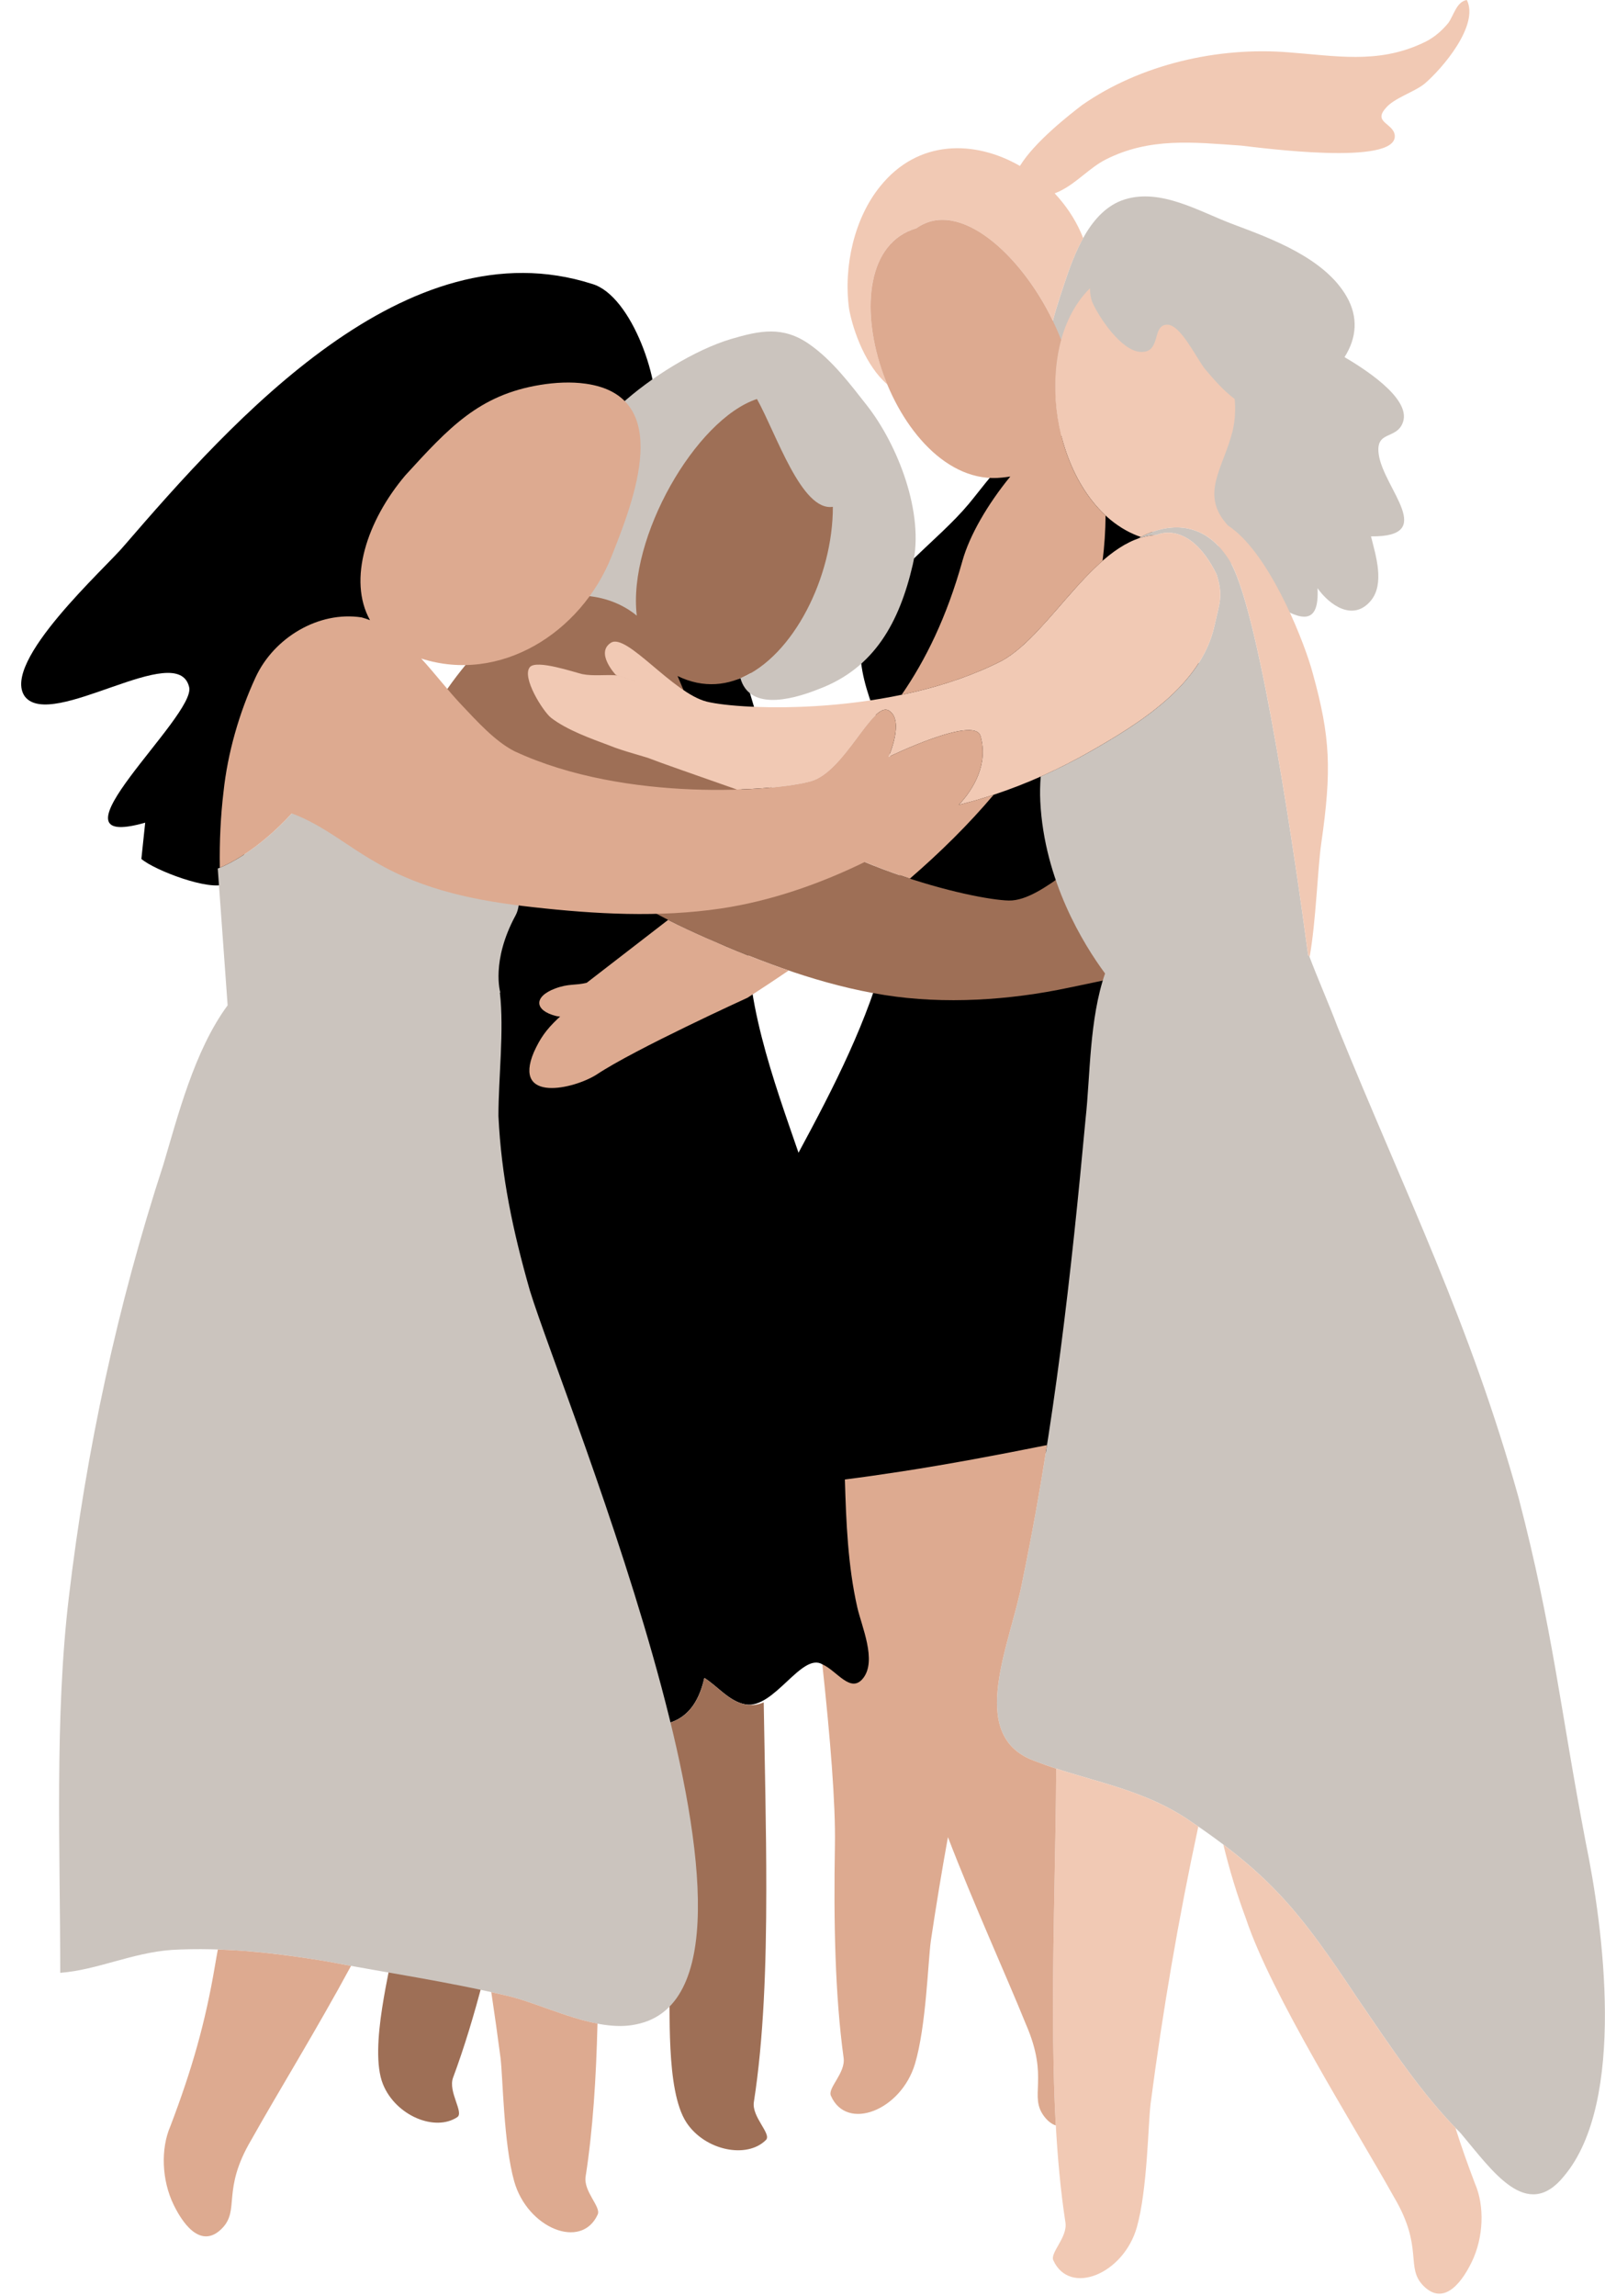 <?xml version="1.0" encoding="UTF-8" standalone="no"?><svg xmlns="http://www.w3.org/2000/svg" xmlns:xlink="http://www.w3.org/1999/xlink" fill="#000000" height="400.6" preserveAspectRatio="xMidYMid meet" version="1" viewBox="-3.7 0.0 280.2 400.6" width="280.2" zoomAndPan="magnify"><defs><clipPath id="a"><path d="M 170 34 L 276.488 34 L 276.488 383 L 170 383 Z M 170 34"/></clipPath><clipPath id="b"><path d="M 209 321 L 255 321 L 255 400.172 L 209 400.172 Z M 209 321"/></clipPath></defs><g><g id="change1_1"><path d="M 144.035 260.887 C 166.273 255.203 190.383 252.453 212.297 245.188 C 209.93 231.684 207.484 218.137 206.848 204.414 C 206.184 190.133 207.695 175.934 208.695 161.703 C 210.234 139.797 208.238 118.375 199.945 97.855 C 195.828 87.672 189.301 80.953 180.156 75.113 C 180.383 75.621 180.266 76.512 180.473 77.074 C 173.379 76.539 169.414 83.145 165.391 87.953 C 160.035 94.363 151.18 100.219 147.695 107.891 C 144.102 115.797 149.648 124.598 151.781 132.145 C 154.887 143.129 153.934 154.438 151.129 165.383 C 147.867 178.082 141.891 189.641 135.703 201.117 C 131.586 189.152 125.5 172.879 127.211 160.059 C 128.066 153.637 131.32 147.758 131.238 141.168 C 131.145 133.566 128.586 125.301 126.344 118.09 C 118.027 120.934 109.973 117.738 107.578 108.77 C 103.66 111.863 97.945 113.277 94.961 117.078 C 91.984 120.863 89.566 125.492 87.645 129.879 C 82.23 142.242 80.129 155.684 77.543 168.836 C 74.773 182.941 72.602 197.168 71.68 211.523 C 71.168 219.492 71.062 227.488 71.457 235.461 C 72.109 248.711 72.93 262.578 75.602 275.582 C 77.637 285.504 83.027 290.957 91.031 294.984 C 91.031 294.984 91.031 294.984 91.031 294.988 C 91.125 295.035 91.23 295.078 91.328 295.125 C 91.961 295.441 92.609 295.746 93.277 296.043 C 93.539 296.16 93.801 296.277 94.066 296.391 C 94.867 296.738 95.684 297.078 96.527 297.406 C 98.629 298.227 100.832 299.074 103.012 299.742 C 103.059 299.758 103.109 299.77 103.156 299.785 C 110.332 301.957 117.188 302.102 119.262 292.734 C 121.594 294.191 123.648 296.887 126.465 297.363 C 131.438 298.207 136.258 288.219 139.859 290.367 C 141.09 291.102 141.758 297.328 148 294.496 C 151.609 292.855 149.613 283.031 149 280.496 C 147.195 273.062 143.996 268.547 144.035 260.887" fill="#000000"/></g><g id="change1_2"><path d="M 93.648 99.527 C 100.98 94.195 108.98 82.527 110.648 73.859 C 111.98 67.195 106.648 51.527 99.648 49.527 C 67.316 39.195 36.98 73.195 17.98 95.195 C 14.98 98.859 -3.684 115.527 0.648 121.527 C 5.316 127.527 27.316 111.527 29.316 119.859 C 30.648 124.859 2.98 148.859 21.648 143.527 L 20.98 149.859 C 23.316 151.859 32.98 155.527 35.648 154.195 C 38.648 152.859 39.648 145.195 41.648 142.195 C 45.648 137.195 51.648 132.859 55.98 127.859 C 60.316 123.195 64.316 117.859 68.98 113.195 C 73.316 108.859 77.648 105.195 83.316 103.195 C 86.98 101.859 90.648 101.859 93.648 99.527" fill="#000000"/></g><g id="change2_1"><path d="M 75.602 275.59 C 72.93 262.578 72.109 248.711 71.449 235.461 C 71.059 227.488 71.172 219.488 71.68 211.531 C 71.691 211.391 71.699 211.262 71.711 211.121 L 59.031 188.578 C 59.48 209.602 63.281 230.48 64.852 251.449 C 67.199 280.449 67.121 309.988 65 339.18 C 64.711 342.762 60.59 357.281 63.16 363.629 C 65.371 369.102 72.23 371.969 76.129 369.371 C 77.352 368.559 74.469 364.941 75.402 362.461 C 79.281 352.039 82.301 339.609 84.98 326.621 C 87.129 316.191 89.059 305.398 91.031 294.988 C 83.02 290.969 77.629 285.512 75.602 275.59" fill="#9e6f56"/></g><g id="change2_2"><path d="M 127.91 366.73 C 129.621 355.73 130.078 342.949 130.078 329.691 C 130.09 318.879 129.801 307.738 129.629 297 C 128.73 297.41 127.711 297.578 126.469 297.371 C 123.648 296.891 121.59 294.191 119.262 292.738 C 117.398 301.18 111.648 301.898 105.281 300.371 C 108.461 315.48 111.051 330.73 113.051 346.012 C 113.48 349.578 112.359 364.629 116.16 370.34 C 119.422 375.238 126.73 376.672 130.02 373.352 C 131.059 372.309 127.5 369.34 127.91 366.73" fill="#9e6f56"/></g><g id="change2_3"><path d="M 186.562 157.129 C 186.562 157.129 191.242 151.844 189.039 149.41 C 186.836 146.977 178.574 157.238 172.43 157.113 C 166.281 156.988 140.461 151.145 124.582 136.668 C 121.836 134.008 119.848 129.621 118.188 126.242 C 116.914 123.652 115.82 120.762 114.582 117.938 C 119.113 120.152 123.508 119.66 127.395 117.422 C 127.547 118.133 127.797 118.703 128.16 119.105 C 128.766 119.773 129.793 120.113 131.219 120.113 C 133.121 120.113 135.664 119.5 138.605 118.324 C 146.473 115.34 151.129 109.094 153.699 98.07 C 155.613 89.867 151.188 78.488 146.055 71.945 L 145.48 71.211 C 142.746 67.719 139.918 64.105 136.43 61.68 C 134.598 60.402 132.883 59.832 130.871 59.832 C 129.023 59.832 127.066 60.305 124.508 61.062 C 118.883 62.73 111.301 67.238 106.074 72.027 C 100.457 77.176 97.711 85.008 95.059 92.582 C 94.551 94.031 94.047 95.473 93.527 96.887 C 92.91 98.559 91.984 100.293 91.008 102.129 C 90.395 103.285 89.75 104.496 89.203 105.68 C 87.664 106.395 86.215 107.309 84.941 108.422 C 79.812 112.91 75.082 118.555 71.676 124.477 C 63.094 138.898 56.039 160.566 59.203 177.281 L 80.426 133.098 C 87.117 136.062 90.945 142.906 95.617 147.836 C 102.238 155.156 110.617 159.656 119.543 163.59 C 129.551 167.992 139.898 171.887 150.742 173.602 C 161.191 175.258 172.609 174.508 182.938 172.309 C 185.945 171.668 188.965 171.082 191.961 170.375 C 194.676 169.734 202.82 165.91 202.988 158.43 C 203.074 154.629 186.562 157.129 186.562 157.129" fill="#9e6f56"/></g><g id="change3_1"><path d="M 137.57 60.039 C 133.012 56.859 129.02 57.641 123.941 59.141 C 117.52 61.051 109.719 65.969 104.719 70.551 C 97.629 77.051 94.969 87.172 91.652 96.191 C 90.422 99.539 87.621 103.621 86.41 107.27 C 92.109 103.289 100.191 102.629 106.07 106.391 C 106.559 106.699 107.031 107.039 107.469 107.41 C 105.855 93.848 117.742 73.152 128.449 69.613 C 131.859 75.738 136.23 89.266 141.699 88.422 C 141.73 100.586 134.848 114.469 125.57 118.34 C 127.09 123.699 133.781 122.41 139.32 120.188 C 148.98 116.527 153.32 108.527 155.648 98.527 C 157.73 89.598 153.051 77.617 147.629 70.711 C 144.66 66.93 141.559 62.809 137.57 60.039" fill="#cbc4be"/></g><g id="change3_2"><path d="M 83.316 194.691 C 83.316 188.102 84.328 179.812 83.57 173.184 L 83.645 173.172 C 83.645 173.172 81.98 167.691 86.316 159.691 C 90.648 151.691 71.316 117.527 71.316 117.527 L 66.316 114.859 L 57.98 125.527 C 47.98 146.859 34.316 151.527 34.316 151.527 L 36.039 175.395 C 30.195 183.324 27.324 194.828 24.816 203.191 C 16.816 227.691 11.316 253.191 8.316 278.691 C 5.816 299.691 6.816 322.691 6.816 344.191 C 13.316 343.691 19.316 340.691 26.316 340.191 C 35.316 339.691 44.316 340.691 53.316 342.191 C 63.816 344.191 74.316 345.691 84.816 348.191 C 91.316 349.691 100.316 354.691 107.316 353.191 C 137.816 347.191 94.816 244.691 88.816 225.191 C 85.816 214.691 83.816 205.191 83.316 194.691" fill="#cbc4be"/></g><g clip-path="url(#a)" id="change3_3"><path d="M 273.148 321.5 C 268.648 298 267.422 284.328 261.422 261.328 C 252.922 230.828 241.82 208.691 229.82 179.191 C 228.32 175.191 226.32 170.691 224.82 166.691 L 224.68 166.691 C 222.699 151.902 216.43 107.742 211.203 98.27 C 213.367 101.051 215.824 103.492 219.031 105.512 C 223.527 108.34 226.648 109.066 226.312 102.621 C 228.453 105.637 232.543 108.457 235.602 104.82 C 238.086 101.867 236.469 96.867 235.648 93.578 C 247.312 93.711 237.898 85.32 237.008 79.328 C 236.363 74.988 240.148 76.805 241.234 73.637 C 242.703 69.344 233.816 63.965 231.027 62.305 C 233.191 58.91 233.418 55.289 231.422 51.785 C 227.59 45.059 218.355 41.66 211.531 39.113 C 205.758 36.957 198.996 32.785 192.605 34.809 C 186.578 36.715 183.797 44.332 182.008 49.789 C 180.312 54.953 178.055 61.316 179.672 66.77 C 181.395 72.582 188.012 73.133 192.848 74.828 C 200.195 77.402 203.211 85.816 206.973 92.008 C 207.684 93.18 208.398 94.305 209.133 95.395 C 203.301 89.105 195.863 93.41 194.961 93.98 C 196.02 93.598 197.109 93.367 198.23 93.328 C 198.23 93.328 203.891 90.488 208.691 100.199 C 209.879 104.008 209.219 105.098 208.32 109.188 C 206 119.609 195.141 126.258 186.551 131.16 C 183.809 132.719 180.941 134.168 177.988 135.48 C 177.871 136.938 177.84 138.379 177.91 139.789 C 178.59 153.668 185.461 164.75 189.219 169.84 C 186.449 177.84 186.648 187.719 185.82 195.188 C 183.32 222.188 180.32 249.188 174.82 275.688 C 172.82 286.688 164.82 302.688 176.82 307.188 C 185.82 310.688 194.82 311.688 203.32 317.188 C 218.32 327.188 223.32 333.688 233.32 348.688 C 238.82 356.688 244.32 365.188 251.32 372.188 C 256.82 378.688 262.82 387.688 269.32 379.688 C 280.32 366.691 276.148 336 273.148 321.5" fill="#cbc4be"/></g><g id="change4_1"><path d="M 151.199 67.059 C 146.531 55.859 146.961 42.539 156.289 39.82 C 163.672 34.551 174.512 44.34 180.109 55.969 C 180.66 53.82 181.371 51.719 182.012 49.789 C 182.84 47.25 183.898 44.23 185.398 41.551 C 185.27 41.191 185.121 40.852 184.98 40.531 C 183.879 38.039 182.301 35.738 180.422 33.73 C 180.898 33.551 181.309 33.371 181.578 33.219 C 184.391 31.781 186.539 29.262 189.352 27.82 C 197.031 23.949 204.578 24.82 212.93 25.398 C 216.18 25.75 240.109 29.012 239.801 23.672 C 239.641 21.5 235.922 21.391 238.23 18.852 C 239.648 17.109 243.199 16.07 245 14.609 C 248.129 11.941 254.57 4.391 252.379 0 C 250.57 0.281 250.102 2.711 249.121 4.039 C 247.84 5.578 246.34 6.82 244.441 7.621 C 236.719 11.16 229.422 9.738 221.23 9.129 C 208.941 8.141 195.422 11.211 185.211 18.328 C 183.039 20 176.949 24.719 174.359 28.949 C 166.48 24.422 156.57 24.281 149.961 32.512 C 145.461 38.039 143.52 46.469 144.531 53.891 C 145.262 57.898 147.531 63.93 151.199 67.059" fill="#f1c9b4"/></g><g id="change4_2"><path d="M 180.691 308.559 C 180.621 322.121 180.121 336.672 180.129 350.691 C 180.141 363.949 180.602 376.73 182.301 387.73 C 182.711 390.34 179.578 393.012 180.191 394.352 C 183.039 400.621 192.48 396.75 194.781 388.539 C 196.629 381.941 196.73 370.578 197.172 367.012 C 199.289 350.82 202.051 334.648 205.5 318.672 C 204.801 318.191 204.07 317.691 203.32 317.191 C 196.039 312.48 188.391 311.07 180.691 308.559" fill="#f1c9b4"/></g><g clip-path="url(#b)" id="change4_5"><path d="M 253.801 380.961 C 252.512 377.578 251.379 374.379 250.391 371.238 C 243.828 364.43 238.57 356.328 233.32 348.691 C 224.941 336.109 220.07 329.512 209.871 321.82 C 210.91 326.121 212.211 330.41 213.801 334.691 C 218.262 348.078 232.59 370.66 239.621 383.25 C 244.941 392.191 241.559 395.551 244.82 398.82 C 248.078 402.078 251.141 398.941 253.23 394.648 C 255.32 390.359 255.5 384.859 253.801 380.961" fill="#f1c9b4"/></g><g id="change4_3"><path d="M 211.84 69.59 C 209.762 68.09 207.809 65.699 206.75 64.48 C 205.328 62.82 202.48 56.648 200.102 56.648 C 197.262 56.648 199.16 61.629 195.359 61.391 C 192.031 61.16 188.238 55.461 187.051 52.852 C 186.77 52.238 186.609 51.352 186.578 50.301 C 175.48 61.23 180.281 88.469 195.48 93.691 C 197.711 92.469 205.602 89.07 210.98 97.859 C 216.25 106.449 222.672 151.691 224.68 166.691 L 224.82 166.691 C 224.859 166.789 224.891 166.879 224.93 166.98 C 226.051 160.762 226.328 151.52 226.961 147.16 C 228.809 134.309 228.57 128.621 225.469 117.43 C 224.219 112.66 218.68 98.238 211.949 92.629 C 211.941 92.629 211.941 92.629 211.93 92.621 C 211.52 92.27 211.102 91.961 210.672 91.68 C 205.691 86.219 209.828 81.809 211.5 75.16 C 211.949 73.129 212.02 71.32 211.84 69.59" fill="#f1c9b4"/></g><g id="change4_4"><path d="M 198.23 93.328 C 187.648 93.73 179.91 110.48 171.219 115.27 C 152.09 125.051 125.641 123.898 119.68 122.41 C 113.719 120.91 105.711 110.371 102.949 112.141 C 100.18 113.91 103.801 117.738 103.801 117.738 L 104.078 117.828 C 104.082 117.828 104.086 117.832 104.086 117.832 L 107.172 118.777 C 107.176 118.777 107.18 118.777 107.18 118.781 L 104.078 117.832 C 102.078 117.66 99.891 118 97.949 117.609 C 96.539 117.281 90.02 115.051 88.82 116.371 C 87.281 118.141 91.18 124.23 92.52 125.242 C 95.281 127.371 99.469 128.859 102.711 130.07 C 105.109 131.07 109.102 132.039 109.969 132.43 C 110.629 132.723 118.27 135.41 124.961 137.75 C 131.07 137.57 135.801 136.902 137.91 136.289 C 143.82 134.57 148.629 122.301 151.461 123.961 C 154.289 125.633 151.41 132.07 151.41 132.07 C 151.41 132.07 166.422 124.75 167.469 128.402 C 168.879 133.289 166.27 137.66 163.699 140.41 C 164.719 140.16 165.738 139.891 166.75 139.602 C 167.762 139.301 168.77 138.992 169.77 138.66 C 175.648 136.723 181.32 134.141 186.551 131.16 C 195.141 126.262 206 119.609 208.32 109.191 C 209.219 105.102 209.879 104.012 208.691 100.199 C 203.891 90.488 198.23 93.328 198.23 93.328" fill="#f1c9b4"/></g><g id="change5_1"><path d="M 180.539 68.344 C 180.523 67.789 180.52 67.238 180.531 66.691 C 180.535 66.438 180.539 66.188 180.551 65.934 C 180.574 65.438 180.609 64.941 180.652 64.449 C 180.676 64.172 180.699 63.895 180.73 63.617 C 180.785 63.141 180.859 62.672 180.938 62.199 C 180.98 61.938 181.016 61.668 181.066 61.402 C 181.203 60.691 181.359 59.988 181.551 59.301 C 181.359 58.797 181.152 58.293 180.938 57.793 C 180.883 57.66 180.824 57.531 180.766 57.402 C 180.57 56.953 180.363 56.504 180.152 56.062 C 180.137 56.031 180.125 56 180.109 55.973 C 174.512 44.34 163.676 34.551 156.289 39.82 C 139.18 44.812 152.012 85.461 171.27 83.32 C 171.75 83.27 172.223 83.211 172.68 83.133 C 168.75 87.941 165.57 93.371 164.32 97.859 C 161.582 107.68 157.871 115.18 153.699 121.223 C 159.711 119.961 165.762 118.062 171.223 115.27 C 177.121 112.02 182.582 103.262 188.789 97.84 C 189.109 95.27 189.289 92.641 189.312 89.941 C 183.859 84.906 180.77 76.492 180.539 68.344" fill="#ddaa90"/></g><g id="change5_2"><path d="M 176.82 307.191 C 164.82 302.691 172.82 286.691 174.82 275.691 C 176.441 267.871 177.852 260.012 179.078 252.121 C 179.078 252.121 178.617 252.215 178.371 252.262 C 170.148 253.91 161.93 255.449 153.699 256.719 C 150.398 257.23 147.102 257.699 143.801 258.121 C 144.02 265.66 144.328 273.191 145.961 280.41 C 146.719 283.762 149.422 289.699 146.988 292.789 C 144.809 295.559 142.398 291.461 139.859 290.371 C 141.25 303.27 142.191 314.68 142.059 321.961 C 141.828 335.219 142.07 348.012 143.578 359.039 C 143.941 361.66 140.762 364.27 141.352 365.621 C 144.078 371.93 153.59 368.238 156.039 360.07 C 158 353.5 158.309 342.148 158.809 338.59 C 159.711 332.559 160.699 326.531 161.789 320.52 C 166.281 332.191 172.02 344.801 175.41 353.18 C 179.57 362.719 175.801 365.629 178.621 369.281 C 179.262 370.109 179.941 370.602 180.621 370.82 C 180.262 364.359 180.141 357.59 180.129 350.691 C 180.121 336.68 180.621 322.121 180.691 308.57 C 179.398 308.148 178.109 307.691 176.82 307.191" fill="#ddaa90"/></g><g id="change5_3"><path d="M 98.539 379.73 C 99.801 371.629 100.379 362.559 100.609 353.051 C 95.152 352.012 89.371 349.238 84.82 348.191 C 83.902 347.969 82.988 347.762 82.07 347.559 C 82.641 351.379 83.18 355.191 83.68 359.012 C 84.109 362.578 84.211 373.941 86.059 380.539 C 88.359 388.75 97.809 392.621 100.648 386.352 C 101.262 385.012 98.129 382.34 98.539 379.73" fill="#ddaa90"/></g><g id="change5_4"><path d="M 34.332 340.121 C 34.16 341 34.012 341.891 33.859 342.77 C 32.152 352.93 29.781 361.141 26.039 370.961 C 24.34 374.859 24.52 380.359 26.609 384.648 C 28.699 388.941 31.77 392.078 35.02 388.82 C 38.281 385.551 34.902 382.191 40.219 373.25 C 44.57 365.469 51.711 353.871 57.582 342.98 C 56.16 342.719 54.738 342.461 53.32 342.191 C 46.988 341.141 40.66 340.328 34.332 340.121" fill="#ddaa90"/></g><g id="change5_5"><path d="M 112.941 160.488 L 98.73 171.461 C 96.711 171.969 95.629 171.559 93.199 172.469 C 89.449 173.879 89.551 176.301 93.391 177.262 C 93.652 177.32 93.879 177.34 94.09 177.359 C 93.949 177.48 93.809 177.602 93.652 177.75 C 91.641 179.672 90.621 181.102 89.5 183.57 C 85.75 192.43 96.441 190.039 100.48 187.461 C 107.109 183.039 126.809 174.07 126.809 174.07 C 129.211 172.52 131.602 170.941 133.988 169.32 C 129.09 167.648 124.27 165.68 119.539 163.59 C 117.301 162.602 115.09 161.578 112.941 160.488" fill="#ddaa90"/></g><g id="change5_6"><path d="M 122.148 158.504 C 130.688 157.242 139.367 154.258 147.27 150.387 C 149.969 151.496 152.625 152.469 155.148 153.289 C 160.43 148.719 165.379 143.859 169.77 138.66 C 167.766 139.324 165.738 139.906 163.695 140.41 C 166.27 137.664 168.883 133.289 167.473 128.402 C 166.414 124.746 151.406 132.07 151.406 132.07 C 151.406 132.07 154.293 125.629 151.461 123.965 C 148.633 122.301 143.816 134.566 137.914 136.285 C 132.012 138.004 105.625 140.141 86.145 131.078 C 82.73 129.359 79.52 125.77 76.926 123.039 C 74.559 120.555 72.309 117.586 69.836 114.891 C 83.566 119.305 97.738 110.469 103.066 97.066 C 106.977 87.242 114.078 69.137 98.562 66.945 C 95.98 66.578 93.195 66.73 90.613 67.152 C 79.895 68.902 74.645 74.641 67.066 82.93 C 60.352 90.852 56.973 101.148 60.895 108.199 C 60.418 108.016 59.93 107.852 59.426 107.715 C 51.902 106.562 44.121 111.27 40.934 118.141 C 38.066 124.32 36.031 131.398 35.316 138.191 C 34.824 142.301 34.598 146.773 34.676 151.387 C 36.059 150.824 41.297 148.387 47.238 141.914 C 52.559 143.84 57.129 147.77 61.844 150.398 C 70.348 155.402 79.695 157.195 89.383 158.273 C 100.25 159.488 111.285 160.105 122.148 158.504" fill="#ddaa90"/></g></g></svg>